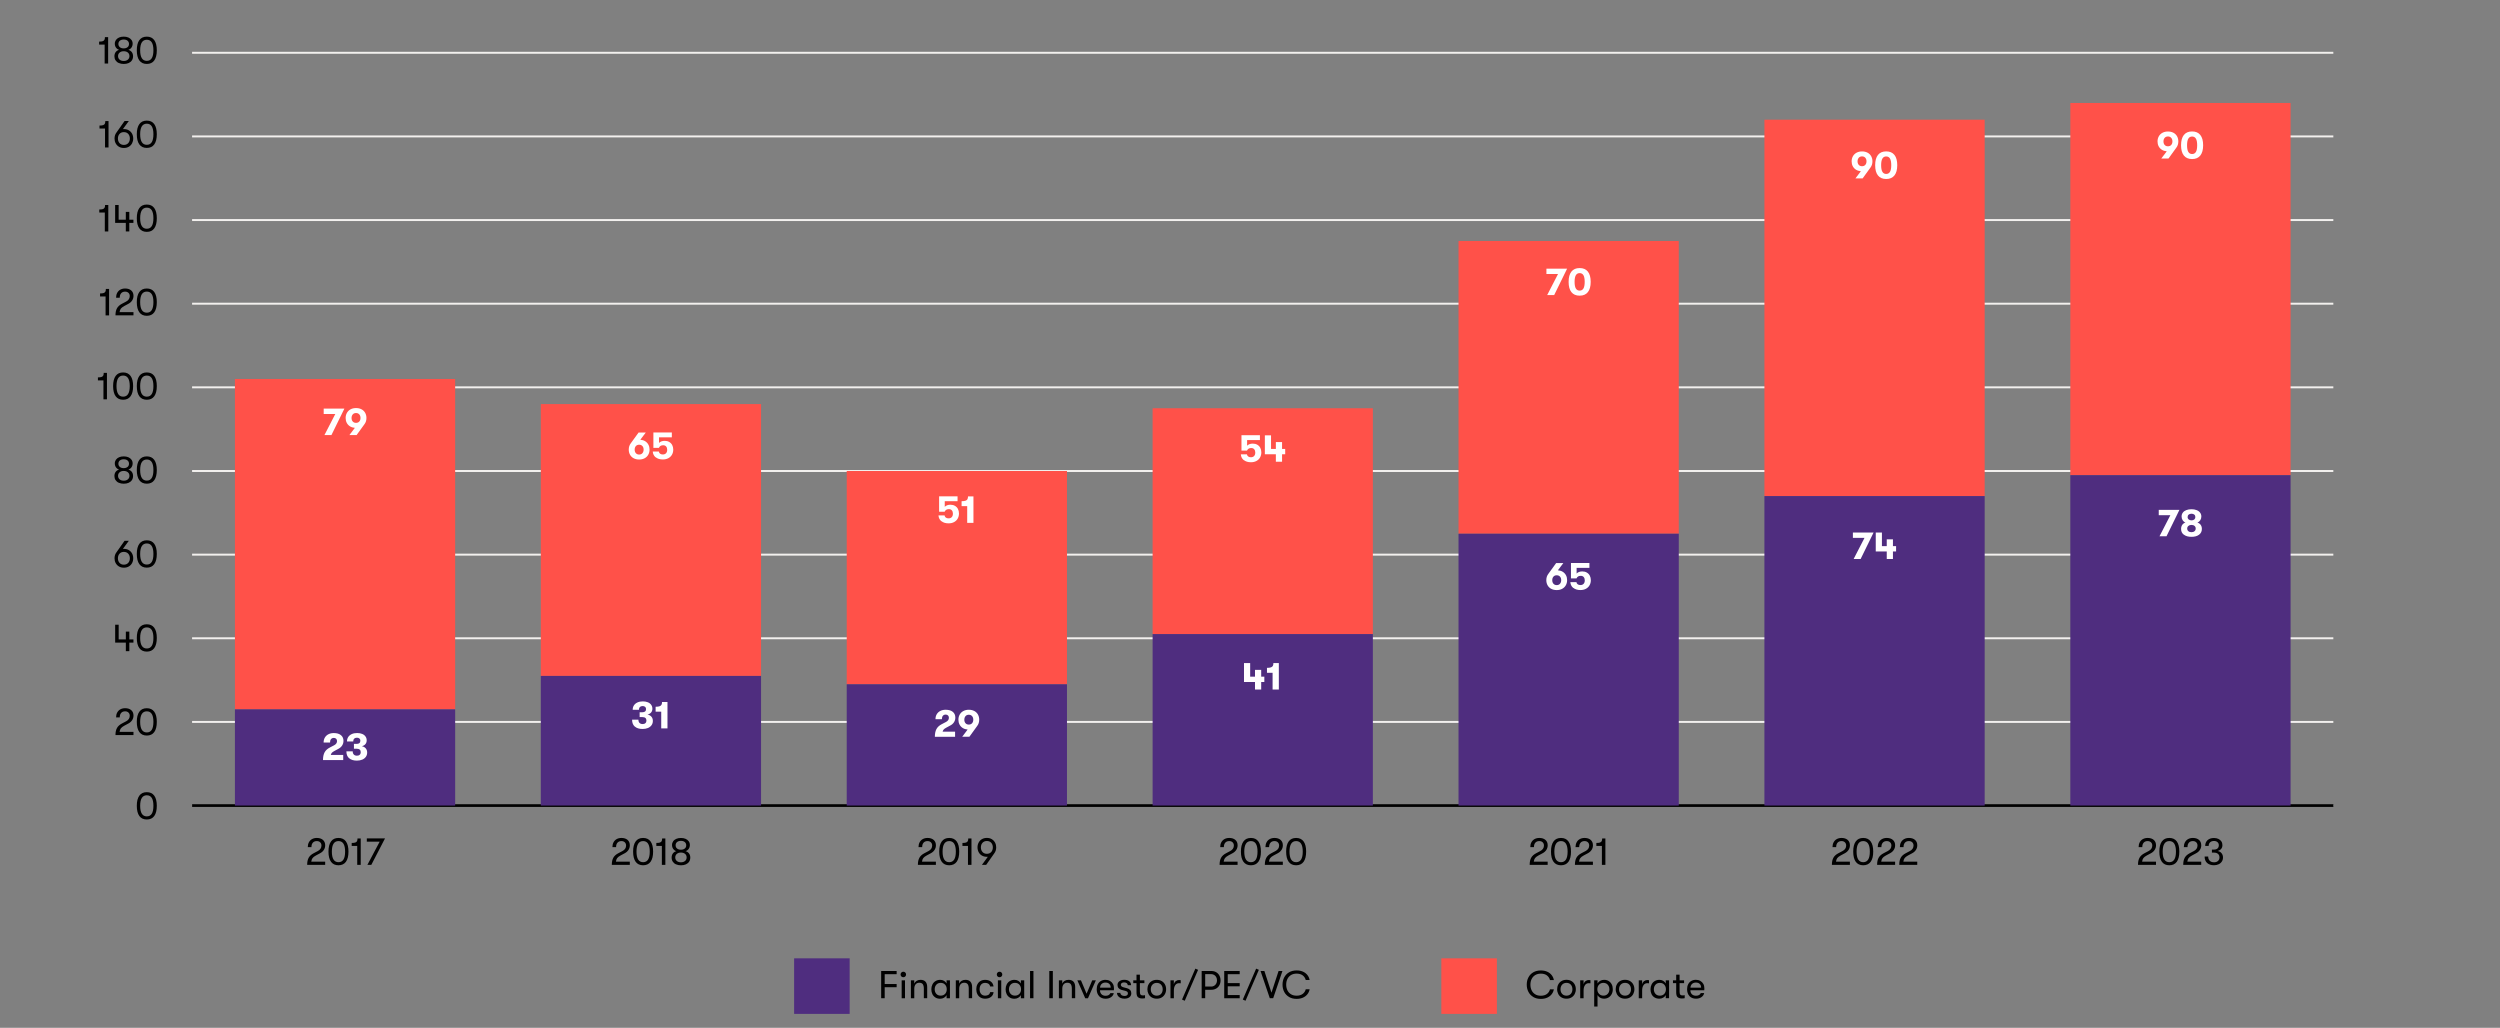 <?xml version="1.0" encoding="UTF-8"?>
<svg id="Layer_1" data-name="Layer 1" xmlns="http://www.w3.org/2000/svg" viewBox="0 0 900 370">
  <rect x="0" y="0" width="900" height="370" fill="#808080" stroke="none"/>
  <defs>
    <style>
      .cls-1 {
        stroke: #000;
      }

      .cls-1, .cls-2 {
        fill: none;
        stroke-miterlimit: 10;
      }

      .cls-3, .cls-4, .cls-5, .cls-6 {
        stroke-width: 0px;
      }

      .cls-2 {
        stroke: #f2f0ee;
        stroke-width: .71px;
      }

      .cls-4 {
        fill: #4f2d7f;
      }

      .cls-5 {
        fill: #fff;
      }

      .cls-6 {
        fill: #ff5149;
      }
    </style>
  </defs>
  <g>
    <line class="cls-2" x1="69.15" y1="290" x2="840" y2="290"/>
    <line class="cls-2" x1="69.15" y1="259.89" x2="840" y2="259.89"/>
    <line class="cls-2" x1="69.15" y1="229.78" x2="840" y2="229.78"/>
    <line class="cls-2" x1="69.15" y1="199.67" x2="840" y2="199.67"/>
    <line class="cls-2" x1="69.15" y1="169.56" x2="840" y2="169.56"/>
    <line class="cls-2" x1="69.15" y1="139.44" x2="840" y2="139.44"/>
    <line class="cls-2" x1="69.15" y1="109.33" x2="840" y2="109.33"/>
    <line class="cls-2" x1="69.15" y1="79.22" x2="840" y2="79.22"/>
    <line class="cls-2" x1="69.15" y1="49.11" x2="840" y2="49.11"/>
    <line class="cls-2" x1="69.15" y1="19" x2="840" y2="19"/>
  </g>
  <line class="cls-1" x1="69.15" y1="290" x2="840.03" y2="290"/>
  <path class="cls-3" d="M50.17,293.77c-.61-.84-.92-2.06-.92-3.68s.31-2.83.92-3.66c.61-.84,1.5-1.25,2.68-1.25s2.07.42,2.68,1.25c.61.83.92,2.06.92,3.66s-.31,2.84-.92,3.68c-.61.83-1.5,1.25-2.68,1.25s-2.07-.42-2.68-1.25ZM55.23,290.09c0-2.53-.79-3.79-2.38-3.79s-2.39,1.27-2.39,3.79.8,3.81,2.39,3.81,2.38-1.27,2.38-3.81Z"/>
  <g>
    <path class="cls-3" d="M42.11,262.08c.36-.65.97-1.2,1.82-1.64l1.46-.77c.88-.46,1.32-1.12,1.32-1.99,0-.48-.15-.86-.46-1.16s-.71-.44-1.2-.44c-.62,0-1.09.19-1.43.57-.34.38-.51.92-.51,1.62h-1.32c0-.66.13-1.25.4-1.75.27-.5.65-.89,1.14-1.16.49-.27,1.07-.41,1.72-.41.92,0,1.66.24,2.2.71.54.48.81,1.12.81,1.95,0,.6-.16,1.14-.48,1.64-.32.5-.78.91-1.39,1.23l-1.44.77c-.59.32-1,.63-1.24.95-.24.31-.39.74-.46,1.28h5v1.15h-6.48c0-1.05.18-1.91.55-2.56Z"/>
    <path class="cls-3" d="M50.17,263.55c-.61-.84-.92-2.06-.92-3.68s.31-2.83.92-3.66c.61-.84,1.5-1.25,2.68-1.25s2.07.42,2.68,1.25c.61.83.92,2.06.92,3.66s-.31,2.84-.92,3.68c-.61.83-1.5,1.25-2.68,1.25s-2.07-.42-2.68-1.25ZM55.23,259.87c0-2.53-.79-3.79-2.38-3.79s-2.39,1.27-2.39,3.79.8,3.81,2.39,3.81,2.38-1.27,2.38-3.81Z"/>
  </g>
  <g>
    <path class="cls-3" d="M41.46,224.9h1.26v5.29h2.58v-2.81h1.26v2.81h1.48v1.15h-1.48v3.08h-1.26v-3.08h-3.84v-6.44Z"/>
    <path class="cls-3" d="M50.17,233.33c-.61-.84-.92-2.06-.92-3.68s.31-2.83.92-3.66c.61-.84,1.5-1.25,2.68-1.25s2.07.42,2.68,1.25c.61.83.92,2.06.92,3.66s-.31,2.84-.92,3.68c-.61.83-1.5,1.25-2.68,1.25s-2.07-.42-2.68-1.25ZM55.23,229.65c0-2.53-.79-3.79-2.38-3.79s-2.39,1.27-2.39,3.79.8,3.81,2.39,3.81,2.38-1.27,2.38-3.81Z"/>
  </g>
  <g>
    <path class="cls-3" d="M42.81,203.92c-.5-.3-.89-.71-1.17-1.22-.28-.52-.41-1.09-.41-1.71,0-.85.24-1.58.71-2.18l2.9-4.12h1.53l-2.13,2.91c.07,0,.19-.01.35-.01.68,0,1.28.15,1.79.45s.9.71,1.17,1.22c.27.52.41,1.09.41,1.73s-.14,1.2-.41,1.71c-.27.52-.66.93-1.17,1.22-.51.3-1.1.45-1.79.45s-1.27-.15-1.78-.45ZM46.17,202.63c.39-.43.58-.98.58-1.64s-.19-1.23-.58-1.66c-.39-.43-.91-.65-1.58-.65s-1.19.22-1.57.65c-.38.43-.57.99-.57,1.66s.19,1.21.57,1.64c.38.43.91.65,1.57.65s1.19-.22,1.58-.65Z"/>
    <path class="cls-3" d="M50.17,203.1c-.61-.84-.92-2.06-.92-3.68s.31-2.83.92-3.66c.61-.83,1.5-1.25,2.68-1.25s2.07.42,2.68,1.25c.61.84.92,2.06.92,3.66s-.31,2.84-.92,3.68c-.61.83-1.5,1.25-2.68,1.25s-2.07-.42-2.68-1.25ZM55.23,199.43c0-2.53-.79-3.79-2.38-3.79s-2.39,1.27-2.39,3.79.8,3.81,2.39,3.81,2.38-1.27,2.38-3.81Z"/>
  </g>
  <g>
    <path class="cls-3" d="M42.77,173.8c-.5-.22-.89-.55-1.17-.97s-.41-.91-.41-1.46c0-.59.15-1.08.44-1.49.29-.41.71-.68,1.24-.83-.48-.15-.85-.42-1.13-.83s-.41-.87-.41-1.4c0-.49.14-.93.41-1.32.27-.38.65-.68,1.13-.89s1.04-.31,1.67-.31,1.18.1,1.67.31.86.51,1.13.89c.27.38.41.82.41,1.32,0,.53-.14,1-.42,1.4s-.66.68-1.13.83c.53.15.95.43,1.25.83.3.41.45.9.45,1.49,0,.55-.14,1.04-.41,1.46s-.66.74-1.17.97c-.5.22-1.09.34-1.76.34s-1.26-.11-1.76-.34ZM46.03,172.57c.38-.32.57-.75.57-1.28s-.19-.96-.56-1.27-.87-.48-1.5-.48-1.09.16-1.47.48c-.38.32-.57.74-.57,1.27s.19.96.56,1.28c.37.32.87.48,1.48.48s1.11-.16,1.49-.48ZM45.93,168.1c.34-.29.51-.67.51-1.15s-.17-.89-.52-1.18c-.34-.29-.81-.43-1.39-.43s-1.04.15-1.39.43c-.35.29-.52.68-.52,1.18s.18.86.53,1.15.81.43,1.37.43c.59,0,1.05-.15,1.39-.43Z"/>
    <path class="cls-3" d="M50.17,172.88c-.61-.83-.92-2.06-.92-3.67s.31-2.83.92-3.66c.61-.83,1.5-1.25,2.68-1.25s2.07.42,2.68,1.25c.61.84.92,2.06.92,3.66s-.31,2.84-.92,3.67c-.61.84-1.5,1.25-2.68,1.25s-2.07-.42-2.68-1.25ZM55.23,169.21c0-2.53-.79-3.79-2.38-3.79s-2.39,1.26-2.39,3.79.8,3.81,2.39,3.81,2.38-1.27,2.38-3.81Z"/>
  </g>
  <g>
    <path class="cls-3" d="M37.24,136.94h-1.99v-1.08c.57,0,1-.05,1.3-.15.3-.1.5-.27.62-.5s.17-.55.17-.97h1.16v9.52h-1.26v-6.82Z"/>
    <path class="cls-3" d="M41.64,142.66c-.61-.83-.92-2.06-.92-3.67s.31-2.83.92-3.66c.61-.83,1.5-1.25,2.68-1.25s2.07.42,2.68,1.25c.61.84.92,2.06.92,3.66s-.31,2.84-.92,3.67c-.61.84-1.5,1.25-2.68,1.25s-2.07-.42-2.68-1.25ZM46.71,138.99c0-2.53-.79-3.79-2.38-3.79s-2.39,1.26-2.39,3.79.8,3.81,2.39,3.81,2.38-1.27,2.38-3.81Z"/>
    <path class="cls-3" d="M50.17,142.66c-.61-.83-.92-2.06-.92-3.67s.31-2.83.92-3.66c.61-.83,1.5-1.25,2.68-1.25s2.07.42,2.68,1.25c.61.84.92,2.06.92,3.66s-.31,2.84-.92,3.67c-.61.84-1.5,1.25-2.68,1.25s-2.07-.42-2.68-1.25ZM55.23,138.99c0-2.53-.79-3.79-2.38-3.79s-2.39,1.26-2.39,3.79.8,3.81,2.39,3.81,2.38-1.27,2.38-3.81Z"/>
  </g>
  <g>
    <path class="cls-3" d="M38.01,106.72h-1.99v-1.08c.57,0,1-.05,1.3-.15.3-.1.5-.27.62-.5s.17-.55.17-.97h1.16v9.52h-1.26v-6.82Z"/>
    <path class="cls-3" d="M42.11,110.98c.36-.65.97-1.2,1.82-1.64l1.46-.77c.88-.46,1.32-1.12,1.32-1.99,0-.48-.15-.86-.46-1.15-.31-.29-.71-.44-1.2-.44-.62,0-1.09.19-1.43.57-.34.38-.51.92-.51,1.62h-1.32c0-.66.13-1.25.4-1.75.27-.5.65-.89,1.14-1.16.49-.27,1.07-.41,1.72-.41.92,0,1.66.24,2.2.71.54.48.81,1.12.81,1.95,0,.6-.16,1.14-.48,1.64s-.78.91-1.39,1.23l-1.44.77c-.59.32-1,.63-1.24.94-.24.31-.39.74-.46,1.28h5v1.15h-6.48c0-1.05.18-1.91.55-2.56Z"/>
    <path class="cls-3" d="M50.17,112.44c-.61-.83-.92-2.06-.92-3.67s.31-2.83.92-3.66c.61-.83,1.5-1.25,2.68-1.25s2.07.42,2.68,1.25c.61.84.92,2.06.92,3.66s-.31,2.84-.92,3.67c-.61.84-1.5,1.25-2.68,1.25s-2.07-.42-2.68-1.25ZM55.23,108.76c0-2.53-.79-3.79-2.38-3.79s-2.39,1.26-2.39,3.79.8,3.81,2.39,3.81,2.38-1.27,2.38-3.81Z"/>
  </g>
  <g>
    <path class="cls-3" d="M37.73,76.5h-1.99v-1.08c.57,0,1-.05,1.3-.15.3-.1.5-.27.62-.5s.17-.55.17-.97h1.16v9.52h-1.26v-6.82Z"/>
    <path class="cls-3" d="M41.45,73.8h1.26v5.29h2.58v-2.81h1.26v2.81h1.48v1.15h-1.48v3.08h-1.26v-3.08h-3.84v-6.44Z"/>
    <path class="cls-3" d="M50.17,82.22c-.61-.83-.92-2.06-.92-3.67s.31-2.83.92-3.66c.61-.83,1.5-1.25,2.68-1.25s2.07.42,2.68,1.25c.61.84.92,2.06.92,3.66s-.31,2.84-.92,3.67c-.61.84-1.5,1.25-2.68,1.25s-2.07-.42-2.68-1.25ZM55.23,78.54c0-2.53-.79-3.79-2.38-3.79s-2.39,1.26-2.39,3.79.8,3.81,2.39,3.81,2.38-1.27,2.38-3.81Z"/>
  </g>
  <g>
    <path class="cls-3" d="M37.81,46.28h-1.99v-1.08c.57,0,1-.05,1.3-.15.3-.1.5-.27.62-.5s.17-.55.17-.97h1.16v9.52h-1.26v-6.82Z"/>
    <path class="cls-3" d="M42.81,52.82c-.5-.3-.89-.71-1.17-1.23s-.41-1.09-.41-1.72c0-.85.24-1.58.71-2.18l2.9-4.12h1.53l-2.13,2.91c.07,0,.19-.01.35-.01.68,0,1.28.15,1.79.45s.9.71,1.17,1.22c.27.52.41,1.09.41,1.73s-.14,1.2-.41,1.72-.66.93-1.17,1.23c-.51.3-1.1.45-1.79.45s-1.27-.15-1.78-.45ZM46.17,51.52c.39-.43.58-.98.58-1.65s-.19-1.22-.58-1.66c-.39-.43-.91-.65-1.58-.65s-1.19.22-1.57.65-.57.99-.57,1.66.19,1.21.57,1.65c.38.43.91.65,1.57.65s1.19-.22,1.58-.65Z"/>
    <path class="cls-3" d="M50.17,52c-.61-.83-.92-2.06-.92-3.67s.31-2.83.92-3.66c.61-.83,1.5-1.25,2.68-1.25s2.07.42,2.68,1.25c.61.84.92,2.06.92,3.66s-.31,2.84-.92,3.67c-.61.84-1.5,1.25-2.68,1.25s-2.07-.42-2.68-1.25ZM55.23,48.32c0-2.53-.79-3.79-2.38-3.79s-2.39,1.26-2.39,3.79.8,3.81,2.39,3.81,2.38-1.27,2.38-3.81Z"/>
  </g>
  <g>
    <path class="cls-3" d="M37.67,16.06h-1.99v-1.08c.57,0,1-.05,1.3-.15.3-.1.5-.27.62-.5s.17-.55.17-.97h1.16v9.52h-1.26v-6.82Z"/>
    <path class="cls-3" d="M42.77,22.69c-.5-.22-.89-.55-1.17-.97s-.41-.91-.41-1.46c0-.59.15-1.08.44-1.49.29-.41.71-.68,1.24-.83-.48-.15-.85-.42-1.13-.83s-.41-.87-.41-1.4c0-.49.14-.93.41-1.32.27-.38.65-.68,1.13-.89s1.04-.31,1.67-.31,1.18.1,1.67.31.86.51,1.13.89c.27.38.41.82.41,1.32,0,.53-.14,1-.42,1.4s-.66.68-1.13.83c.53.15.95.43,1.25.83.3.41.45.9.45,1.49,0,.55-.14,1.04-.41,1.46s-.66.74-1.17.97c-.5.22-1.09.34-1.76.34s-1.26-.11-1.76-.34ZM46.03,21.47c.38-.32.57-.75.57-1.28s-.19-.96-.56-1.27-.87-.48-1.5-.48-1.09.16-1.47.48c-.38.32-.57.74-.57,1.27s.19.96.56,1.28c.37.32.87.48,1.48.48s1.11-.16,1.49-.48ZM45.93,16.99c.34-.29.51-.67.51-1.15s-.17-.89-.52-1.18c-.34-.29-.81-.43-1.39-.43s-1.04.15-1.39.43c-.35.29-.52.68-.52,1.18s.18.86.53,1.15.81.43,1.37.43c.59,0,1.05-.15,1.39-.43Z"/>
    <path class="cls-3" d="M50.17,21.77c-.61-.83-.92-2.06-.92-3.67s.31-2.83.92-3.66c.61-.83,1.5-1.25,2.68-1.25s2.07.42,2.68,1.25c.61.84.92,2.06.92,3.66s-.31,2.84-.92,3.67c-.61.84-1.5,1.25-2.68,1.25s-2.07-.42-2.68-1.25ZM55.23,18.1c0-2.53-.79-3.79-2.38-3.79s-2.39,1.26-2.39,3.79.8,3.81,2.39,3.81,2.38-1.27,2.38-3.81Z"/>
  </g>
  <rect class="cls-6" x="84.57" y="136.43" width="79.29" height="118.94"/>
  <rect class="cls-6" x="194.69" y="145.47" width="79.29" height="97.86"/>
  <rect class="cls-6" x="304.82" y="169.56" width="79.29" height="76.78"/>
  <rect class="cls-6" x="414.94" y="146.97" width="79.29" height="81.3"/>
  <rect class="cls-6" x="525.07" y="86.75" width="79.29" height="105.39"/>
  <rect class="cls-6" x="635.19" y="43.09" width="79.29" height="135.5"/>
  <rect class="cls-6" x="745.32" y="37.07" width="79.29" height="133.99"/>
  <rect class="cls-4" x="84.57" y="255.37" width="79.29" height="34.63"/>
  <rect class="cls-4" x="194.69" y="243.33" width="79.29" height="46.67"/>
  <rect class="cls-4" x="304.82" y="246.34" width="79.29" height="43.66"/>
  <rect class="cls-4" x="414.94" y="228.27" width="79.29" height="61.73"/>
  <rect class="cls-4" x="525.07" y="192.14" width="79.29" height="97.86"/>
  <rect class="cls-4" x="635.19" y="178.59" width="79.29" height="111.41"/>
  <rect class="cls-4" x="745.32" y="171.06" width="79.29" height="118.94"/>
  <g>
    <rect class="cls-6" x="518.88" y="345" width="20" height="20"/>
    <g>
      <path class="cls-3" d="M552,358.92c-.77-.44-1.35-1.05-1.76-1.83-.41-.78-.61-1.65-.61-2.62s.2-1.85.61-2.62c.41-.78.99-1.39,1.76-1.83.76-.44,1.67-.66,2.7-.66.86,0,1.62.15,2.28.44s1.2.7,1.61,1.23c.41.52.68,1.12.8,1.78h-1.4c-.19-.71-.56-1.27-1.12-1.68-.56-.41-1.28-.62-2.16-.62-.78,0-1.44.17-2.01.5-.57.34-1,.81-1.3,1.41s-.45,1.29-.45,2.06.15,1.46.45,2.07.73,1.07,1.3,1.41c.56.34,1.23.5,2.01.5.88,0,1.6-.21,2.16-.62.56-.41.93-.97,1.12-1.68h1.4c-.12.66-.39,1.26-.8,1.78-.41.52-.95.93-1.61,1.22-.66.29-1.42.44-2.28.44-1.04,0-1.94-.22-2.7-.67Z"/>
      <path class="cls-3" d="M562.15,359.08c-.51-.3-.9-.71-1.17-1.23-.27-.52-.41-1.09-.41-1.72s.13-1.21.41-1.73c.27-.52.66-.93,1.17-1.22.51-.3,1.1-.45,1.78-.45s1.28.15,1.79.45.9.71,1.17,1.22.41,1.09.41,1.73-.14,1.2-.41,1.72-.67.93-1.17,1.23c-.5.3-1.1.45-1.78.45s-1.28-.15-1.78-.45ZM565.5,357.79c.38-.43.57-.98.57-1.65s-.19-1.22-.57-1.66-.91-.65-1.57-.65-1.19.22-1.57.65c-.39.43-.58.99-.58,1.66s.19,1.21.58,1.65c.39.43.91.65,1.57.65s1.19-.22,1.57-.65Z"/>
      <path class="cls-3" d="M568.86,352.91h1.22v1.47c.12-.51.36-.9.71-1.17.35-.27.74-.4,1.18-.4.25,0,.45.02.59.06v1.12c-.14-.03-.34-.04-.6-.04-.61,0-1.07.24-1.39.73-.32.48-.48,1.11-.48,1.88v2.81h-1.22v-6.45Z"/>
      <path class="cls-3" d="M579.11,353.17c.48.29.84.69,1.11,1.2.26.52.39,1.11.39,1.77s-.14,1.24-.41,1.75c-.27.51-.65.92-1.13,1.21s-1.04.43-1.65.43c-.5,0-.95-.12-1.37-.35-.42-.23-.73-.55-.94-.95v4.12h-1.2v-9.44h1.2v1.15c.21-.4.52-.72.95-.96.43-.24.91-.36,1.43-.36.61,0,1.15.14,1.62.43ZM578.78,357.79c.4-.43.6-.98.6-1.65,0-.44-.09-.83-.27-1.19-.18-.35-.44-.63-.76-.83-.33-.2-.7-.29-1.11-.29-.64,0-1.17.21-1.58.64-.41.43-.62.99-.62,1.67s.21,1.22.62,1.65c.41.43.94.64,1.58.64s1.14-.21,1.54-.64Z"/>
      <path class="cls-3" d="M583.23,359.08c-.51-.3-.9-.71-1.17-1.23-.27-.52-.41-1.09-.41-1.72s.13-1.21.41-1.73c.27-.52.66-.93,1.17-1.22.51-.3,1.1-.45,1.78-.45s1.28.15,1.79.45.9.71,1.17,1.22.41,1.09.41,1.73-.14,1.2-.41,1.72-.67.93-1.17,1.23c-.5.3-1.1.45-1.78.45s-1.28-.15-1.78-.45ZM586.58,357.79c.38-.43.57-.98.57-1.65s-.19-1.22-.57-1.66-.91-.65-1.57-.65-1.19.22-1.57.65c-.39.43-.58.99-.58,1.66s.19,1.21.58,1.65c.39.43.91.65,1.57.65s1.19-.22,1.57-.65Z"/>
      <path class="cls-3" d="M589.94,352.91h1.22v1.47c.12-.51.36-.9.71-1.17.35-.27.74-.4,1.18-.4.25,0,.45.02.59.06v1.12c-.14-.03-.34-.04-.6-.04-.61,0-1.07.24-1.39.73-.32.48-.48,1.11-.48,1.88v2.81h-1.22v-6.45Z"/>
      <path class="cls-3" d="M595.65,359.09c-.49-.29-.85-.7-1.1-1.21-.25-.51-.37-1.09-.37-1.74s.13-1.21.39-1.73.63-.93,1.12-1.22,1.05-.45,1.71-.45c.5,0,.96.12,1.36.36.4.24.7.56.91.96v-1.15h1.2v6.45h-1.2v-1.13c-.21.39-.52.71-.94.94-.42.24-.87.36-1.36.36-.66,0-1.24-.15-1.72-.44ZM599.15,357.78c.39-.44.58-.98.58-1.64s-.19-1.2-.58-1.64c-.39-.44-.92-.66-1.6-.66s-1.18.22-1.57.65c-.39.43-.59.99-.59,1.66s.2,1.22.59,1.65c.39.43.91.64,1.57.64s1.22-.22,1.6-.66Z"/>
      <path class="cls-3" d="M604,359.02c-.38-.28-.57-.88-.57-1.8v-3.29h-1.16v-1.02h1.16v-2.04h1.22v2.04h1.62v1.02h-1.62v3.02c0,.57.08.95.25,1.13s.43.27.78.27c.13,0,.27,0,.42-.02s.28-.04.39-.06v1.08c-.28.06-.64.1-1.09.1-.55,0-1.02-.14-1.4-.43Z"/>
      <path class="cls-3" d="M608.23,358.61c-.58-.61-.88-1.44-.88-2.49,0-.67.13-1.26.39-1.78s.63-.91,1.11-1.19,1.04-.42,1.67-.42c.6,0,1.13.13,1.59.39.46.26.82.62,1.08,1.08s.38.99.38,1.58c0,.28,0,.52-.03.71h-5c0,.62.2,1.1.56,1.45s.85.52,1.47.52c.43,0,.79-.08,1.08-.24.29-.16.5-.4.63-.71h1.22c-.11.6-.44,1.08-.98,1.46-.54.37-1.19.56-1.95.56-.99,0-1.78-.31-2.36-.92ZM612.4,355.55c0-.57-.17-1.02-.5-1.34-.33-.33-.79-.49-1.38-.49s-1.04.17-1.39.5c-.35.34-.54.78-.57,1.33h3.84Z"/>
    </g>
  </g>
  <g>
    <rect class="cls-4" x="285.88" y="345" width="20" height="20"/>
    <g>
      <path class="cls-3" d="M317.22,349.56h5.57v1.15h-4.3v3.54h4.3v1.15h-4.3v3.96h-1.27v-9.8Z"/>
      <path class="cls-3" d="M324.49,351.52c-.19-.19-.28-.42-.28-.7s.09-.52.28-.71c.19-.19.42-.29.71-.29s.51.1.7.29c.19.19.28.43.28.71s-.09.51-.28.7-.42.28-.7.28-.53-.09-.71-.28ZM324.6,352.91h1.2v6.46h-1.2v-6.46Z"/>
      <path class="cls-3" d="M327.91,352.91h1.22v1.19c.18-.42.46-.75.85-.99.39-.24.86-.37,1.41-.37.78,0,1.38.22,1.79.67.41.45.61,1.11.61,1.97v3.98h-1.21v-3.44c0-.73-.13-1.26-.38-1.61-.26-.35-.67-.52-1.24-.52s-1.04.19-1.35.58c-.31.39-.47.91-.47,1.58v3.42h-1.22v-6.46Z"/>
      <path class="cls-3" d="M336.75,359.09c-.48-.29-.85-.7-1.1-1.21-.25-.51-.37-1.09-.37-1.74s.13-1.21.39-1.73.63-.93,1.12-1.22c.48-.3,1.05-.45,1.71-.45.5,0,.96.12,1.36.36.4.24.7.56.91.96v-1.15h1.21v6.46h-1.21v-1.13c-.21.39-.52.71-.94.95s-.87.36-1.36.36c-.66,0-1.24-.15-1.72-.44ZM340.25,357.78c.39-.44.58-.98.58-1.64s-.19-1.2-.58-1.64c-.39-.44-.92-.67-1.6-.67s-1.18.22-1.57.65c-.39.43-.59.99-.59,1.66s.2,1.22.59,1.65.91.64,1.57.64,1.21-.22,1.6-.66Z"/>
      <path class="cls-3" d="M344.08,352.91h1.22v1.19c.18-.42.46-.75.85-.99.39-.24.86-.37,1.41-.37.78,0,1.38.22,1.79.67.41.45.61,1.11.61,1.97v3.98h-1.21v-3.44c0-.73-.13-1.26-.38-1.61-.26-.35-.67-.52-1.24-.52s-1.04.19-1.35.58c-.31.39-.47.91-.47,1.58v3.42h-1.22v-6.46Z"/>
      <path class="cls-3" d="M352.96,359.1c-.48-.28-.85-.68-1.11-1.2-.26-.51-.39-1.1-.39-1.76s.13-1.25.39-1.76.63-.91,1.11-1.2,1.05-.43,1.7-.43c.86,0,1.56.22,2.09.65.54.43.84,1.01.92,1.74h-1.22c-.08-.43-.28-.75-.58-.97s-.71-.33-1.22-.33c-.62,0-1.1.2-1.46.61-.35.41-.53.97-.53,1.69s.18,1.27.53,1.68c.36.41.84.62,1.46.62.5,0,.91-.11,1.22-.32.31-.21.5-.53.59-.94h1.22c-.07.72-.38,1.29-.92,1.71-.54.42-1.23.64-2.09.64-.65,0-1.22-.14-1.7-.43Z"/>
      <path class="cls-3" d="M359.13,351.52c-.19-.19-.28-.42-.28-.7s.09-.52.28-.71c.19-.19.42-.29.71-.29s.51.1.7.29c.19.19.28.43.28.71s-.09.51-.28.7c-.19.19-.42.28-.7.28s-.53-.09-.71-.28ZM359.24,352.91h1.21v6.46h-1.21v-6.46Z"/>
      <path class="cls-3" d="M363.49,359.09c-.48-.29-.85-.7-1.1-1.21-.25-.51-.37-1.09-.37-1.74s.13-1.21.39-1.73.63-.93,1.12-1.22c.48-.3,1.05-.45,1.71-.45.5,0,.96.12,1.36.36.4.24.7.56.91.96v-1.15h1.21v6.46h-1.21v-1.13c-.21.39-.52.71-.94.95s-.87.36-1.36.36c-.66,0-1.24-.15-1.72-.44ZM366.99,357.78c.39-.44.58-.98.58-1.64s-.19-1.2-.58-1.64c-.39-.44-.92-.67-1.6-.67s-1.18.22-1.57.65c-.39.43-.59.99-.59,1.66s.2,1.22.59,1.65.91.64,1.57.64,1.21-.22,1.6-.66Z"/>
      <path class="cls-3" d="M370.82,349.56h1.22v9.8h-1.22v-9.8Z"/>
      <path class="cls-3" d="M377.75,349.56h1.27v9.8h-1.27v-9.8Z"/>
      <path class="cls-3" d="M381.19,352.91h1.22v1.19c.18-.42.46-.75.85-.99.39-.24.86-.37,1.41-.37.78,0,1.38.22,1.79.67.41.45.61,1.11.61,1.97v3.98h-1.21v-3.44c0-.73-.13-1.26-.38-1.61-.26-.35-.67-.52-1.24-.52s-1.04.19-1.35.58c-.31.39-.47.91-.47,1.58v3.42h-1.22v-6.46Z"/>
      <path class="cls-3" d="M387.84,352.91h1.3l2.03,4.83,2.04-4.83h1.3l-2.84,6.46h-.99l-2.84-6.46Z"/>
      <path class="cls-3" d="M395.69,358.61c-.58-.61-.88-1.44-.88-2.48,0-.67.13-1.26.39-1.78.26-.51.63-.91,1.11-1.19.48-.28,1.04-.42,1.67-.42.6,0,1.13.13,1.59.39.46.26.82.62,1.08,1.08.26.46.38.99.38,1.58,0,.28,0,.52-.03.71h-5c0,.62.2,1.1.56,1.45.36.35.85.53,1.47.53.43,0,.79-.08,1.08-.25s.5-.4.63-.71h1.22c-.11.6-.44,1.08-.98,1.46s-1.19.56-1.95.56c-.99,0-1.78-.31-2.36-.92ZM399.85,355.55c0-.57-.17-1.02-.5-1.34-.33-.33-.79-.49-1.38-.49s-1.04.17-1.39.5c-.35.34-.54.78-.57,1.33h3.84Z"/>
      <path class="cls-3" d="M403.4,359.26c-.41-.18-.72-.43-.95-.76s-.34-.68-.34-1.07h1.21c0,.33.14.59.42.81.28.21.65.31,1.12.31.36,0,.65-.08.87-.25s.32-.39.32-.67c0-.23-.07-.42-.21-.57-.14-.14-.39-.26-.76-.36l-1.32-.34c-.48-.13-.84-.35-1.09-.65-.25-.3-.37-.68-.37-1.13,0-.54.23-.99.68-1.33s1.03-.52,1.73-.52c.77,0,1.37.17,1.81.52s.66.82.66,1.43h-1.19c0-.31-.12-.55-.35-.74-.23-.18-.56-.27-.98-.27-.35,0-.62.08-.84.23s-.32.36-.32.62c0,.21.07.39.22.54s.38.26.72.36l1.33.36c.48.13.85.35,1.11.66.26.31.39.69.39,1.13,0,.61-.22,1.08-.67,1.43-.45.35-1.05.52-1.82.52-.51,0-.97-.09-1.38-.27Z"/>
      <path class="cls-3" d="M409.71,359.02c-.38-.28-.57-.88-.57-1.8v-3.29h-1.16v-1.02h1.16v-2.04h1.22v2.04h1.62v1.02h-1.62v3.02c0,.57.08.95.25,1.13s.43.27.79.27c.13,0,.27,0,.42-.02.15-.01.28-.04.39-.06v1.08c-.28.07-.64.1-1.09.1-.55,0-1.02-.14-1.4-.43Z"/>
      <path class="cls-3" d="M414.64,359.08c-.51-.3-.9-.71-1.17-1.23-.27-.52-.41-1.09-.41-1.71s.13-1.21.41-1.73c.27-.52.66-.93,1.17-1.22s1.1-.45,1.79-.45,1.28.15,1.79.45c.51.3.9.71,1.17,1.22.27.52.41,1.09.41,1.73s-.14,1.2-.41,1.71c-.28.52-.67.93-1.17,1.23-.5.3-1.1.45-1.78.45s-1.28-.15-1.79-.45ZM418,357.79c.38-.43.57-.98.57-1.64s-.19-1.22-.57-1.66c-.38-.43-.91-.65-1.57-.65s-1.19.22-1.57.65c-.39.43-.58.99-.58,1.66s.19,1.21.58,1.64c.39.43.91.65,1.57.65s1.19-.22,1.57-.65Z"/>
      <path class="cls-3" d="M421.36,352.91h1.22v1.47c.12-.51.36-.9.71-1.17.35-.27.74-.4,1.18-.4.25,0,.45.02.59.06v1.12c-.14-.03-.34-.04-.6-.04-.61,0-1.07.24-1.39.73s-.48,1.11-.48,1.88v2.81h-1.22v-6.46Z"/>
      <path class="cls-3" d="M425.53,359.84l4.8-11.13.98.43-4.8,11.13-.98-.43Z"/>
      <path class="cls-3" d="M432.6,349.56h3.51c.63,0,1.2.14,1.7.43.5.29.89.69,1.17,1.21.28.51.42,1.1.42,1.75s-.14,1.22-.42,1.74c-.28.51-.67.91-1.17,1.2-.5.29-1.07.43-1.7.43h-2.24v3.04h-1.27v-9.8ZM436.04,355.17c.39,0,.75-.1,1.06-.29.32-.19.57-.46.75-.8s.27-.72.27-1.14-.09-.81-.27-1.16-.43-.61-.75-.8c-.32-.19-.67-.29-1.06-.29h-2.17v4.47h2.17Z"/>
      <path class="cls-3" d="M440.72,349.56h5.57v1.15h-4.3v3.21h4.3v1.15h-4.3v3.15h4.3v1.15h-5.57v-9.8Z"/>
      <path class="cls-3" d="M447.41,359.84l4.8-11.13.98.43-4.8,11.13-.98-.43Z"/>
      <path class="cls-3" d="M453.79,349.56h1.39l2.55,7.81,2.56-7.81h1.39l-3.33,9.8h-1.22l-3.33-9.8Z"/>
      <path class="cls-3" d="M464.08,358.92c-.77-.44-1.35-1.05-1.76-1.83s-.61-1.65-.61-2.62.2-1.85.61-2.62.99-1.39,1.76-1.83c.76-.44,1.67-.67,2.7-.67.86,0,1.62.15,2.28.44.66.29,1.2.7,1.61,1.23.41.52.68,1.12.8,1.78h-1.4c-.19-.71-.56-1.27-1.12-1.68-.56-.41-1.28-.62-2.16-.62-.78,0-1.44.17-2.01.5-.57.34-1,.81-1.3,1.41-.3.6-.45,1.29-.45,2.06s.15,1.46.45,2.06c.3.6.73,1.07,1.3,1.41.56.34,1.23.5,2.01.5.88,0,1.6-.21,2.16-.62.56-.41.93-.97,1.12-1.68h1.4c-.12.66-.39,1.26-.8,1.78-.41.52-.95.93-1.61,1.23-.66.29-1.42.44-2.28.44-1.04,0-1.94-.22-2.7-.67Z"/>
    </g>
  </g>
  <g>
    <path class="cls-3" d="M770.22,308.79c.36-.65.97-1.2,1.82-1.64l1.46-.77c.88-.46,1.32-1.12,1.32-1.99,0-.48-.15-.86-.46-1.16s-.71-.44-1.2-.44c-.62,0-1.09.19-1.43.57-.34.38-.51.92-.51,1.62h-1.32c0-.66.13-1.25.4-1.75.27-.5.65-.89,1.14-1.16.49-.27,1.07-.41,1.72-.41.92,0,1.66.24,2.2.71.54.48.81,1.12.81,1.95,0,.6-.16,1.14-.48,1.64-.32.5-.78.91-1.39,1.23l-1.44.77c-.59.32-1,.63-1.24.95-.24.31-.39.74-.46,1.28h5v1.15h-6.48c0-1.05.18-1.91.55-2.56Z"/>
    <path class="cls-3" d="M778.28,310.25c-.61-.84-.92-2.06-.92-3.68s.31-2.83.92-3.66c.61-.84,1.5-1.25,2.68-1.25s2.07.42,2.68,1.25c.61.83.92,2.06.92,3.66s-.31,2.84-.92,3.68c-.61.83-1.5,1.25-2.68,1.25s-2.07-.42-2.68-1.25ZM783.34,306.58c0-2.53-.79-3.79-2.38-3.79s-2.39,1.27-2.39,3.79.8,3.81,2.39,3.81,2.38-1.27,2.38-3.81Z"/>
    <path class="cls-3" d="M786.5,308.79c.36-.65.97-1.2,1.82-1.64l1.46-.77c.88-.46,1.32-1.12,1.32-1.99,0-.48-.15-.86-.46-1.16s-.71-.44-1.2-.44c-.62,0-1.09.19-1.43.57-.34.38-.51.92-.51,1.62h-1.32c0-.66.13-1.25.4-1.75.27-.5.65-.89,1.14-1.16.49-.27,1.07-.41,1.72-.41.92,0,1.66.24,2.2.71.54.48.81,1.12.81,1.95,0,.6-.16,1.14-.48,1.64-.32.5-.78.91-1.39,1.23l-1.44.77c-.59.32-1,.63-1.24.95-.24.31-.39.74-.46,1.28h5v1.15h-6.48c0-1.05.18-1.91.55-2.56Z"/>
    <path class="cls-3" d="M794.56,310.67c-.6-.56-.9-1.33-.9-2.32h1.29c0,.65.19,1.16.56,1.53.37.36.89.55,1.55.55.58,0,1.05-.16,1.41-.48.36-.32.54-.74.54-1.26,0-.56-.17-.99-.52-1.29-.35-.3-.84-.46-1.5-.46h-.7v-1.09h.71c.58,0,1.02-.14,1.32-.41s.46-.67.46-1.18c0-.45-.16-.81-.48-1.09-.32-.28-.74-.42-1.27-.42-.58,0-1.04.16-1.39.48-.35.32-.52.76-.52,1.31h-1.25c0-.87.29-1.56.85-2.08.57-.52,1.33-.78,2.3-.78.6,0,1.13.11,1.59.32s.82.52,1.08.9c.26.39.38.84.38,1.35,0,.54-.15.99-.45,1.35-.3.36-.73.61-1.3.76.58.08,1.05.33,1.41.76.36.43.55.95.55,1.56,0,.55-.14,1.04-.41,1.46s-.66.76-1.15.99-1.05.36-1.67.36c-1.06,0-1.9-.28-2.5-.83Z"/>
  </g>
  <g>
    <path class="cls-3" d="M660.02,308.79c.36-.65.97-1.2,1.82-1.64l1.46-.77c.88-.46,1.32-1.12,1.32-1.99,0-.48-.15-.86-.46-1.16s-.71-.44-1.2-.44c-.62,0-1.09.19-1.43.57-.34.38-.51.92-.51,1.62h-1.32c0-.66.13-1.25.4-1.75.27-.5.65-.89,1.14-1.16.49-.27,1.07-.41,1.72-.41.92,0,1.66.24,2.2.71.54.48.81,1.12.81,1.95,0,.6-.16,1.14-.48,1.64-.32.5-.78.91-1.39,1.23l-1.44.77c-.59.32-1,.63-1.24.95-.24.31-.39.74-.46,1.28h5v1.15h-6.48c0-1.05.18-1.91.55-2.56Z"/>
    <path class="cls-3" d="M668.08,310.25c-.61-.84-.92-2.06-.92-3.68s.31-2.83.92-3.66c.61-.84,1.5-1.25,2.68-1.25s2.07.42,2.68,1.25c.61.83.92,2.06.92,3.66s-.31,2.84-.92,3.68c-.61.83-1.5,1.25-2.68,1.25s-2.07-.42-2.68-1.25ZM673.14,306.58c0-2.53-.79-3.79-2.38-3.79s-2.39,1.27-2.39,3.79.8,3.81,2.39,3.81,2.38-1.27,2.38-3.81Z"/>
    <path class="cls-3" d="M676.3,308.79c.36-.65.97-1.2,1.82-1.64l1.46-.77c.88-.46,1.32-1.12,1.32-1.99,0-.48-.15-.86-.46-1.16s-.71-.44-1.2-.44c-.62,0-1.09.19-1.43.57-.34.38-.51.92-.51,1.62h-1.32c0-.66.13-1.25.4-1.75.27-.5.65-.89,1.14-1.16.49-.27,1.07-.41,1.72-.41.92,0,1.66.24,2.2.71.54.48.81,1.12.81,1.95,0,.6-.16,1.14-.48,1.64-.32.5-.78.91-1.39,1.23l-1.44.77c-.59.32-1,.63-1.24.95-.24.31-.39.74-.46,1.28h5v1.15h-6.48c0-1.05.18-1.91.55-2.56Z"/>
    <path class="cls-3" d="M684.27,308.79c.36-.65.97-1.2,1.82-1.64l1.46-.77c.88-.46,1.32-1.12,1.32-1.99,0-.48-.15-.86-.46-1.16s-.71-.44-1.2-.44c-.62,0-1.09.19-1.43.57-.34.38-.51.92-.51,1.62h-1.32c0-.66.13-1.25.4-1.75.27-.5.65-.89,1.14-1.16.49-.27,1.07-.41,1.72-.41.92,0,1.66.24,2.2.71.54.48.81,1.12.81,1.95,0,.6-.16,1.14-.48,1.64-.32.5-.78.91-1.39,1.23l-1.44.77c-.59.32-1,.63-1.24.95-.24.31-.39.74-.46,1.28h5v1.15h-6.48c0-1.05.18-1.91.55-2.56Z"/>
  </g>
  <g>
    <path class="cls-3" d="M551.22,308.79c.36-.65.97-1.2,1.82-1.64l1.46-.77c.88-.46,1.32-1.12,1.32-1.99,0-.48-.15-.86-.46-1.16s-.71-.44-1.2-.44c-.62,0-1.09.19-1.43.57-.34.38-.51.92-.51,1.62h-1.32c0-.66.13-1.25.4-1.75.27-.5.65-.89,1.14-1.16.49-.27,1.07-.41,1.72-.41.92,0,1.66.24,2.2.71.54.48.81,1.12.81,1.95,0,.6-.16,1.14-.48,1.64-.32.5-.78.91-1.39,1.23l-1.44.77c-.59.32-1,.63-1.24.95-.24.31-.39.74-.46,1.28h5v1.15h-6.48c0-1.05.18-1.91.55-2.56Z"/>
    <path class="cls-3" d="M559.28,310.25c-.61-.84-.92-2.06-.92-3.68s.31-2.83.92-3.66c.61-.84,1.5-1.25,2.68-1.25s2.07.42,2.68,1.25c.61.83.92,2.06.92,3.66s-.31,2.84-.92,3.68c-.61.83-1.5,1.25-2.68,1.25s-2.07-.42-2.68-1.25ZM564.34,306.58c0-2.53-.79-3.79-2.38-3.79s-2.39,1.27-2.39,3.79.8,3.81,2.39,3.81,2.38-1.27,2.38-3.81Z"/>
    <path class="cls-3" d="M567.51,308.79c.36-.65.97-1.2,1.82-1.64l1.46-.77c.88-.46,1.32-1.12,1.32-1.99,0-.48-.15-.86-.46-1.16s-.71-.44-1.2-.44c-.62,0-1.09.19-1.43.57-.34.38-.51.92-.51,1.62h-1.32c0-.66.13-1.25.4-1.75.27-.5.65-.89,1.14-1.16.49-.27,1.07-.41,1.72-.41.92,0,1.66.24,2.2.71.54.48.81,1.12.81,1.95,0,.6-.16,1.14-.48,1.64-.32.5-.78.91-1.39,1.23l-1.44.77c-.59.32-1,.63-1.24.95-.24.31-.39.74-.46,1.28h5v1.15h-6.48c0-1.05.18-1.91.55-2.56Z"/>
    <path class="cls-3" d="M576.68,304.54h-1.99v-1.08c.57,0,1-.05,1.3-.15s.5-.27.62-.5.17-.55.17-.97h1.16v9.52h-1.26v-6.82Z"/>
  </g>
  <g>
    <path class="cls-3" d="M439.59,308.79c.36-.65.97-1.2,1.82-1.64l1.46-.77c.88-.46,1.32-1.12,1.32-1.99,0-.48-.15-.86-.46-1.16s-.71-.44-1.2-.44c-.62,0-1.09.19-1.43.57-.34.38-.51.92-.51,1.62h-1.32c0-.66.13-1.25.4-1.75.27-.5.65-.89,1.14-1.16.49-.27,1.07-.41,1.72-.41.92,0,1.66.24,2.2.71.54.48.81,1.12.81,1.95,0,.6-.16,1.14-.48,1.64-.32.5-.78.91-1.39,1.23l-1.44.77c-.59.32-1,.63-1.24.95-.24.31-.39.74-.46,1.28h5v1.15h-6.48c0-1.05.18-1.91.55-2.56Z"/>
    <path class="cls-3" d="M447.65,310.25c-.61-.84-.92-2.06-.92-3.68s.31-2.83.92-3.66c.61-.84,1.5-1.25,2.68-1.25s2.07.42,2.68,1.25c.61.83.92,2.06.92,3.66s-.31,2.84-.92,3.68c-.61.83-1.5,1.25-2.68,1.25s-2.07-.42-2.68-1.25ZM452.71,306.58c0-2.53-.79-3.79-2.38-3.79s-2.39,1.27-2.39,3.79.8,3.81,2.39,3.81,2.38-1.27,2.38-3.81Z"/>
    <path class="cls-3" d="M455.88,308.79c.36-.65.97-1.2,1.82-1.64l1.46-.77c.88-.46,1.32-1.12,1.32-1.99,0-.48-.15-.86-.46-1.16s-.71-.44-1.2-.44c-.62,0-1.09.19-1.43.57-.34.38-.51.92-.51,1.62h-1.32c0-.66.13-1.25.4-1.75.27-.5.65-.89,1.14-1.16.49-.27,1.07-.41,1.72-.41.92,0,1.66.24,2.2.71.54.48.81,1.12.81,1.95,0,.6-.16,1.14-.48,1.64-.32.5-.78.91-1.39,1.23l-1.44.77c-.59.32-1,.63-1.24.95-.24.31-.39.74-.46,1.28h5v1.15h-6.48c0-1.05.18-1.91.55-2.56Z"/>
    <path class="cls-3" d="M463.93,310.25c-.61-.84-.92-2.06-.92-3.68s.31-2.83.92-3.66c.61-.84,1.5-1.25,2.68-1.25s2.07.42,2.68,1.25c.61.83.92,2.06.92,3.66s-.31,2.84-.92,3.68c-.61.83-1.5,1.25-2.68,1.25s-2.07-.42-2.68-1.25ZM468.99,306.58c0-2.53-.79-3.79-2.38-3.79s-2.39,1.27-2.39,3.79.8,3.81,2.39,3.81,2.38-1.27,2.38-3.81Z"/>
  </g>
  <g>
    <path class="cls-3" d="M330.98,308.79c.36-.65.97-1.2,1.82-1.64l1.46-.77c.88-.46,1.32-1.12,1.32-1.99,0-.48-.15-.86-.46-1.16s-.71-.44-1.2-.44c-.62,0-1.09.19-1.43.57-.34.38-.51.92-.51,1.62h-1.32c0-.66.13-1.25.4-1.75.27-.5.65-.89,1.14-1.16.49-.27,1.07-.41,1.72-.41.92,0,1.66.24,2.2.71.54.48.81,1.12.81,1.95,0,.6-.16,1.14-.48,1.64-.32.5-.78.91-1.39,1.23l-1.44.77c-.59.32-1,.63-1.24.95-.24.31-.39.74-.46,1.28h5v1.15h-6.48c0-1.05.18-1.91.55-2.56Z"/>
    <path class="cls-3" d="M339.04,310.25c-.61-.84-.92-2.06-.92-3.68s.31-2.83.92-3.66c.61-.84,1.5-1.25,2.68-1.25s2.07.42,2.68,1.25c.61.83.92,2.06.92,3.66s-.31,2.84-.92,3.68c-.61.83-1.5,1.25-2.68,1.25s-2.07-.42-2.68-1.25ZM344.1,306.58c0-2.53-.79-3.79-2.38-3.79s-2.39,1.27-2.39,3.79.8,3.81,2.39,3.81,2.38-1.27,2.38-3.81Z"/>
    <path class="cls-3" d="M348.47,304.54h-1.99v-1.08c.57,0,1-.05,1.3-.15s.5-.27.62-.5.17-.55.17-.97h1.16v9.52h-1.26v-6.82Z"/>
    <path class="cls-3" d="M357.05,302.11c.5.3.89.71,1.17,1.23.28.52.41,1.09.41,1.71,0,.85-.24,1.58-.71,2.18l-2.9,4.12h-1.53l2.13-2.91c-.07,0-.19.01-.35.01-.68,0-1.28-.15-1.79-.45s-.9-.71-1.17-1.23c-.27-.52-.41-1.09-.41-1.73s.14-1.2.41-1.71c.27-.52.66-.93,1.17-1.23s1.1-.45,1.79-.45,1.27.15,1.78.45ZM353.7,303.41c-.39.43-.58.98-.58,1.65s.19,1.22.58,1.66c.39.43.91.65,1.58.65s1.18-.22,1.57-.65c.38-.43.57-.99.57-1.66s-.19-1.21-.57-1.65c-.38-.43-.91-.65-1.57-.65s-1.19.22-1.58.65Z"/>
  </g>
  <g>
    <path class="cls-3" d="M220.79,308.79c.36-.65.97-1.2,1.82-1.64l1.46-.77c.88-.46,1.32-1.12,1.32-1.99,0-.48-.15-.86-.46-1.16s-.71-.44-1.2-.44c-.62,0-1.09.19-1.43.57-.34.38-.51.92-.51,1.62h-1.32c0-.66.13-1.25.4-1.75.27-.5.65-.89,1.14-1.16.49-.27,1.07-.41,1.72-.41.92,0,1.66.24,2.2.71.54.48.81,1.12.81,1.95,0,.6-.16,1.14-.48,1.64-.32.5-.78.91-1.39,1.23l-1.44.77c-.59.32-1,.63-1.24.95-.24.31-.39.74-.46,1.28h5v1.15h-6.48c0-1.05.18-1.91.55-2.56Z"/>
    <path class="cls-3" d="M228.84,310.25c-.61-.84-.92-2.06-.92-3.68s.31-2.83.92-3.66c.61-.84,1.5-1.25,2.68-1.25s2.07.42,2.68,1.25c.61.83.92,2.06.92,3.66s-.31,2.84-.92,3.68c-.61.83-1.5,1.25-2.68,1.25s-2.07-.42-2.68-1.25ZM233.91,306.58c0-2.53-.79-3.79-2.38-3.79s-2.39,1.27-2.39,3.79.8,3.81,2.39,3.81,2.38-1.27,2.38-3.81Z"/>
    <path class="cls-3" d="M238.27,304.54h-1.99v-1.08c.57,0,1-.05,1.3-.15s.5-.27.62-.5.17-.55.17-.97h1.16v9.52h-1.26v-6.82Z"/>
    <path class="cls-3" d="M243.37,311.17c-.5-.22-.89-.55-1.17-.97-.28-.42-.41-.9-.41-1.46,0-.59.15-1.09.44-1.49.29-.41.71-.68,1.24-.83-.48-.15-.85-.42-1.13-.83s-.41-.87-.41-1.4c0-.49.14-.93.41-1.32s.65-.68,1.13-.89,1.04-.31,1.67-.31,1.18.1,1.67.31.86.51,1.13.89.41.82.41,1.32c0,.53-.14,1-.42,1.4s-.66.68-1.13.83c.53.15.95.43,1.25.83.3.41.45.9.45,1.49,0,.55-.14,1.04-.41,1.46-.28.42-.66.74-1.17.97-.5.22-1.09.34-1.76.34s-1.26-.11-1.76-.34ZM246.62,309.95c.38-.32.57-.75.57-1.28s-.19-.96-.56-1.27-.87-.48-1.5-.48-1.09.16-1.47.48-.57.74-.57,1.27.19.96.56,1.28c.37.32.87.48,1.48.48s1.11-.16,1.49-.48ZM246.53,305.47c.34-.29.51-.67.51-1.15s-.17-.89-.52-1.18c-.34-.29-.81-.43-1.39-.43s-1.04.14-1.39.43c-.35.29-.52.68-.52,1.18s.18.86.53,1.15.81.43,1.37.43c.59,0,1.05-.14,1.39-.43Z"/>
  </g>
  <g>
    <path class="cls-3" d="M111.12,308.79c.36-.65.97-1.2,1.82-1.64l1.46-.77c.88-.46,1.32-1.12,1.32-1.99,0-.48-.15-.86-.46-1.16s-.71-.44-1.2-.44c-.62,0-1.09.19-1.43.57-.34.38-.51.92-.51,1.62h-1.32c0-.66.13-1.25.4-1.75.27-.5.65-.89,1.14-1.16.49-.27,1.07-.41,1.72-.41.92,0,1.66.24,2.2.71.54.48.81,1.12.81,1.95,0,.6-.16,1.14-.48,1.64-.32.5-.78.91-1.39,1.23l-1.44.77c-.59.32-1,.63-1.24.95-.24.31-.39.74-.46,1.28h5v1.15h-6.48c0-1.05.18-1.91.55-2.56Z"/>
    <path class="cls-3" d="M119.17,310.25c-.61-.84-.92-2.06-.92-3.68s.31-2.83.92-3.66c.61-.84,1.5-1.25,2.68-1.25s2.07.42,2.68,1.25c.61.83.92,2.06.92,3.66s-.31,2.84-.92,3.68c-.61.83-1.5,1.25-2.68,1.25s-2.07-.42-2.68-1.25ZM124.24,306.58c0-2.53-.79-3.79-2.38-3.79s-2.39,1.27-2.39,3.79.8,3.81,2.39,3.81,2.38-1.27,2.38-3.81Z"/>
    <path class="cls-3" d="M128.6,304.54h-1.99v-1.08c.57,0,1-.05,1.3-.15s.5-.27.62-.5.17-.55.17-.97h1.16v9.52h-1.26v-6.82Z"/>
    <path class="cls-3" d="M136.68,303.01h-4.63v-1.18h6.55l-4.93,9.52h-1.41l4.42-8.34Z"/>
  </g>
  <g>
    <path class="cls-5" d="M116.86,270.84c.38-.71,1.01-1.29,1.89-1.74l1.53-.8c.7-.36,1.05-.87,1.05-1.51,0-.34-.1-.62-.31-.83-.21-.21-.49-.31-.83-.31-.44,0-.78.14-1.02.43-.24.29-.36.69-.36,1.22h-2.31c0-.68.15-1.28.46-1.79.3-.51.73-.91,1.29-1.19.55-.28,1.2-.42,1.92-.42,1.09,0,1.95.25,2.56.75.62.5.92,1.19.92,2.06,0,.62-.16,1.17-.48,1.67-.32.5-.79.91-1.41,1.23l-1.41.76c-.41.22-.7.43-.88.63-.17.2-.31.46-.4.78h4.49v1.85h-7.28c0-1.15.19-2.07.57-2.78Z"/>
    <path class="cls-5" d="M125.67,272.96c-.65-.58-.97-1.4-.97-2.48h2.28c0,.5.13.89.4,1.16.27.27.64.41,1.13.41.41,0,.74-.11.99-.34.25-.22.37-.52.37-.9,0-.85-.5-1.27-1.5-1.27h-.95v-1.74h.97c.9,0,1.34-.39,1.34-1.16,0-.33-.11-.59-.34-.78s-.52-.29-.88-.29c-.42,0-.75.12-.99.36-.24.24-.36.57-.36.99h-2.24c0-.61.15-1.14.44-1.59.29-.45.72-.8,1.27-1.06s1.2-.38,1.95-.38c.68,0,1.28.11,1.8.32.52.21.92.52,1.2.92.29.4.43.87.43,1.4s-.15.97-.44,1.33-.73.63-1.31.78c.6.11,1.07.37,1.41.77.34.4.51.9.51,1.5s-.15,1.08-.45,1.52c-.3.44-.74.79-1.3,1.03-.56.24-1.21.36-1.95.36-1.21,0-2.14-.29-2.79-.87Z"/>
  </g>
  <g>
    <path class="cls-5" d="M120.7,149.03h-4.17v-1.93h7.45l-4.66,9.52h-2.52l3.91-7.59Z"/>
    <path class="cls-5" d="M130.16,147.35c.56.31,1,.73,1.3,1.27.3.54.46,1.16.46,1.85,0,.88-.24,1.62-.71,2.24l-2.83,3.91h-2.59l1.96-2.59c-.68-.06-1.27-.24-1.77-.56-.5-.32-.88-.73-1.15-1.25-.27-.52-.4-1.1-.4-1.74,0-.68.15-1.29.46-1.84.31-.55.74-.97,1.31-1.28s1.23-.46,1.98-.46,1.42.15,1.98.46ZM126.99,149.19c-.28.33-.43.76-.43,1.28s.14.95.43,1.27c.29.33.68.49,1.18.49s.89-.16,1.18-.49.43-.75.43-1.27-.14-.95-.43-1.28c-.29-.33-.68-.5-1.18-.5s-.9.17-1.18.5Z"/>
  </g>
  <g>
    <path class="cls-5" d="M228.52,261.57c-.65-.58-.97-1.4-.97-2.48h2.28c0,.5.13.89.4,1.16.27.27.64.41,1.13.41.41,0,.74-.11.99-.34.25-.22.37-.52.37-.9,0-.85-.5-1.27-1.5-1.27h-.95v-1.74h.97c.9,0,1.34-.39,1.34-1.16,0-.33-.11-.59-.34-.78-.22-.2-.52-.29-.88-.29-.42,0-.75.12-.99.36-.24.24-.36.57-.36.99h-2.24c0-.61.15-1.14.44-1.59.29-.45.72-.81,1.27-1.06s1.2-.38,1.95-.38c.68,0,1.28.11,1.8.32.52.21.92.52,1.2.92.29.4.43.87.43,1.4s-.15.97-.44,1.33c-.29.36-.73.62-1.31.78.6.11,1.07.37,1.41.77s.51.9.51,1.5-.15,1.08-.45,1.52c-.3.44-.74.79-1.3,1.03-.56.24-1.21.36-1.95.36-1.21,0-2.14-.29-2.79-.87Z"/>
    <path class="cls-5" d="M238.04,256.21h-2.02v-1.78c.62,0,1.09-.06,1.43-.18.34-.12.57-.3.69-.55.13-.24.19-.57.19-.99h1.96v9.52h-2.25v-6.02Z"/>
  </g>
  <g>
    <path class="cls-5" d="M228.11,164.98c-.56-.31-1-.73-1.3-1.27-.3-.54-.46-1.16-.46-1.85,0-.88.24-1.62.71-2.24l2.83-3.91h2.59l-1.96,2.59c.68.06,1.27.24,1.77.56.5.32.88.74,1.15,1.25.27.52.4,1.1.4,1.74,0,.68-.15,1.29-.46,1.84-.31.55-.74.97-1.31,1.28s-1.22.46-1.98.46-1.42-.15-1.98-.46ZM231.27,163.14c.28-.33.43-.76.43-1.28s-.14-.95-.43-1.27c-.29-.33-.68-.49-1.18-.49s-.89.16-1.18.49-.43.75-.43,1.27.14.95.43,1.28c.29.33.68.5,1.18.5s.9-.17,1.18-.5Z"/>
    <path class="cls-5" d="M236.05,164.66c-.64-.52-1-1.22-1.06-2.11h2.2c.04.34.19.6.45.78.26.19.59.28.98.28.49,0,.88-.15,1.16-.46.27-.3.41-.71.41-1.23,0-.49-.13-.88-.38-1.18s-.61-.45-1.06-.45c-.38,0-.7.07-.95.22s-.45.39-.59.71h-1.99v-5.54h6.64v1.75h-4.61v2.03c.23-.25.52-.44.88-.57.35-.13.74-.19,1.16-.19.62,0,1.16.13,1.62.4.47.27.83.64,1.08,1.11.25.48.38,1.03.38,1.65,0,.68-.15,1.29-.46,1.83-.3.54-.74.96-1.3,1.26-.56.3-1.22.46-1.98.46-1.06,0-1.92-.26-2.56-.78Z"/>
  </g>
  <g>
    <path class="cls-5" d="M337.13,262.45c.38-.7,1.01-1.29,1.89-1.74l1.53-.8c.7-.36,1.05-.87,1.05-1.51,0-.35-.1-.62-.31-.83-.21-.21-.49-.32-.83-.32-.44,0-.78.14-1.02.43-.24.29-.36.69-.36,1.23h-2.31c0-.68.15-1.28.46-1.79s.73-.91,1.29-1.19c.55-.28,1.2-.42,1.92-.42,1.09,0,1.95.25,2.56.75.62.5.92,1.19.92,2.07,0,.62-.16,1.17-.48,1.67-.32.5-.79.91-1.41,1.22l-1.41.76c-.41.22-.7.43-.88.63-.17.2-.31.46-.4.78h4.49v1.85h-7.28c0-1.15.19-2.07.57-2.78Z"/>
    <path class="cls-5" d="M350.76,255.96c.56.31,1,.73,1.3,1.27.3.54.46,1.16.46,1.85,0,.88-.24,1.62-.71,2.24l-2.83,3.91h-2.59l1.96-2.59c-.68-.06-1.27-.24-1.77-.56-.5-.32-.88-.73-1.15-1.25-.27-.52-.4-1.1-.4-1.74,0-.68.15-1.29.46-1.84.31-.55.74-.97,1.31-1.28.56-.31,1.23-.46,1.98-.46s1.42.15,1.98.46ZM347.59,257.81c-.28.33-.43.76-.43,1.28s.14.95.43,1.27c.29.33.68.49,1.18.49s.89-.16,1.18-.49c.29-.33.43-.75.43-1.27s-.14-.95-.43-1.28c-.29-.33-.68-.5-1.18-.5s-.9.17-1.18.5Z"/>
  </g>
  <g>
    <path class="cls-5" d="M338.91,187.66c-.64-.52-1-1.22-1.06-2.11h2.2c.04.34.19.6.45.78.26.19.59.28.98.28.49,0,.88-.15,1.16-.46.27-.3.41-.71.41-1.23,0-.49-.13-.88-.38-1.18s-.61-.45-1.06-.45c-.38,0-.7.07-.95.22s-.45.39-.59.71h-1.99v-5.54h6.64v1.75h-4.61v2.03c.23-.25.52-.44.88-.57.35-.13.74-.19,1.16-.19.62,0,1.16.13,1.62.4.47.27.83.64,1.08,1.11.25.48.38,1.03.38,1.65,0,.68-.15,1.29-.46,1.83-.3.54-.74.96-1.3,1.26-.56.3-1.22.46-1.98.46-1.06,0-1.92-.26-2.56-.78Z"/>
    <path class="cls-5" d="M348.19,182.21h-2.02v-1.78c.62,0,1.09-.06,1.43-.18.34-.12.57-.3.69-.55s.19-.57.19-.99h1.96v9.52h-2.25v-6.02Z"/>
  </g>
  <g>
    <path class="cls-5" d="M447.83,238.71h2.23v4.9h1.74v-2.46h2.23v2.46h1.13v1.92h-1.13v2.7h-2.23v-2.7h-3.96v-6.82Z"/>
    <path class="cls-5" d="M458.13,242.21h-2.02v-1.78c.62,0,1.09-.06,1.43-.18.34-.12.57-.3.69-.55.13-.24.19-.57.19-.99h1.96v9.52h-2.25v-6.02Z"/>
  </g>
  <g>
    <path class="cls-5" d="M447.76,165.66c-.64-.52-1-1.22-1.06-2.11h2.2c.04.34.19.6.45.78.26.19.59.28.98.28.49,0,.88-.15,1.16-.46.27-.3.41-.71.41-1.23,0-.49-.13-.88-.38-1.18s-.61-.45-1.06-.45c-.38,0-.7.07-.95.22s-.45.39-.59.71h-1.99v-5.54h6.64v1.75h-4.61v2.03c.23-.25.52-.44.88-.57.35-.13.74-.19,1.16-.19.62,0,1.16.13,1.62.4.47.27.83.64,1.08,1.11.25.48.38,1.03.38,1.65,0,.68-.15,1.29-.46,1.83-.3.54-.74.96-1.3,1.26-.56.3-1.22.46-1.98.46-1.06,0-1.92-.26-2.56-.78Z"/>
    <path class="cls-5" d="M455.34,156.71h2.23v4.9h1.74v-2.46h2.23v2.46h1.13v1.92h-1.13v2.7h-2.23v-2.7h-3.96v-6.82Z"/>
  </g>
  <g>
    <path class="cls-5" d="M558.43,211.98c-.56-.31-1-.73-1.3-1.27-.3-.54-.46-1.16-.46-1.85,0-.88.24-1.62.71-2.24l2.83-3.91h2.59l-1.96,2.59c.68.06,1.27.24,1.77.56.5.32.88.74,1.15,1.25.27.52.4,1.1.4,1.74,0,.68-.15,1.29-.46,1.84-.31.55-.74.97-1.31,1.28s-1.22.46-1.98.46-1.42-.15-1.98-.46ZM561.6,210.14c.28-.33.43-.76.43-1.28s-.14-.95-.43-1.27c-.29-.33-.68-.49-1.18-.49s-.89.16-1.18.49-.43.75-.43,1.27.14.95.43,1.28c.29.33.68.5,1.18.5s.9-.17,1.18-.5Z"/>
    <path class="cls-5" d="M566.38,211.67c-.64-.52-1-1.22-1.06-2.11h2.2c.04.34.19.6.45.78.26.19.59.28.98.28.49,0,.88-.15,1.16-.46.27-.3.41-.71.41-1.23,0-.49-.13-.88-.38-1.18s-.61-.45-1.06-.45c-.38,0-.7.07-.95.22s-.45.39-.59.71h-1.99v-5.54h6.64v1.75h-4.61v2.03c.23-.25.52-.44.88-.57.35-.13.74-.19,1.16-.19.62,0,1.16.13,1.62.4.47.27.83.64,1.08,1.11.25.48.38,1.03.38,1.65,0,.68-.15,1.29-.46,1.83-.3.54-.74.96-1.3,1.26-.56.3-1.22.46-1.98.46-1.06,0-1.92-.26-2.56-.78Z"/>
  </g>
  <g>
    <path class="cls-5" d="M560.88,98.64h-4.17v-1.93h7.45l-4.66,9.52h-2.52l3.91-7.59Z"/>
    <path class="cls-5" d="M565.71,105.17c-.68-.85-1.01-2.08-1.01-3.7s.34-2.85,1.01-3.7c.68-.85,1.66-1.27,2.96-1.27s2.28.42,2.96,1.27c.68.85,1.02,2.08,1.02,3.7s-.34,2.85-1.02,3.7c-.68.85-1.66,1.27-2.96,1.27s-2.28-.42-2.96-1.27ZM570.04,103.85c.3-.51.45-1.31.45-2.38s-.15-1.87-.45-2.38c-.3-.51-.76-.77-1.37-.77s-1.07.26-1.37.77c-.3.51-.45,1.31-.45,2.38s.15,1.87.45,2.38.76.77,1.37.77,1.07-.26,1.37-.77Z"/>
  </g>
  <g>
    <path class="cls-5" d="M671.21,193.64h-4.17v-1.93h7.45l-4.66,9.52h-2.52l3.91-7.59Z"/>
    <path class="cls-5" d="M675.26,191.71h2.23v4.9h1.74v-2.46h2.23v2.46h1.13v1.92h-1.13v2.7h-2.23v-2.7h-3.96v-6.82Z"/>
  </g>
  <g>
    <path class="cls-5" d="M672.32,54.96c.56.31,1,.73,1.3,1.27.3.54.46,1.16.46,1.85,0,.88-.24,1.62-.71,2.24l-2.83,3.91h-2.59l1.96-2.59c-.68-.06-1.27-.24-1.77-.56-.5-.32-.88-.73-1.15-1.25-.27-.52-.4-1.1-.4-1.74,0-.68.15-1.29.46-1.84.31-.55.74-.97,1.31-1.28s1.23-.46,1.98-.46,1.42.15,1.98.46ZM669.15,56.8c-.28.33-.43.76-.43,1.28s.14.95.43,1.27c.29.33.68.49,1.18.49s.89-.16,1.18-.49.43-.75.43-1.27-.14-.95-.43-1.28c-.29-.33-.68-.5-1.18-.5s-.9.17-1.18.5Z"/>
    <path class="cls-5" d="M676.07,63.17c-.68-.85-1.01-2.08-1.01-3.7s.34-2.85,1.01-3.7c.68-.85,1.66-1.27,2.96-1.27s2.28.42,2.96,1.27c.68.85,1.02,2.08,1.02,3.7s-.34,2.85-1.02,3.7c-.68.85-1.66,1.27-2.96,1.27s-2.28-.42-2.96-1.27ZM680.4,61.85c.3-.51.45-1.31.45-2.38s-.15-1.87-.45-2.38c-.3-.51-.76-.77-1.37-.77s-1.07.26-1.37.77c-.3.51-.45,1.31-.45,2.38s.15,1.87.45,2.38.76.77,1.37.77,1.07-.26,1.37-.77Z"/>
  </g>
  <g>
    <path class="cls-5" d="M781.32,185.47h-4.17v-1.93h7.45l-4.66,9.52h-2.52l3.91-7.59Z"/>
    <path class="cls-5" d="M786.2,192.51c-.68-.5-1.01-1.2-1.01-2.09,0-.57.14-1.05.41-1.46s.66-.68,1.16-.84c-.42-.16-.76-.44-1.01-.83-.25-.4-.38-.85-.38-1.35,0-.53.15-.99.44-1.39s.71-.7,1.25-.91c.54-.21,1.16-.32,1.87-.32s1.32.11,1.85.32c.54.21.95.52,1.25.91s.45.85.45,1.39c0,.5-.13.95-.39,1.35-.26.4-.6.67-1.02.83.5.16.9.44,1.18.84.28.4.42.89.42,1.46,0,.88-.34,1.57-1.02,2.08-.68.51-1.58.76-2.72.76s-2.05-.25-2.72-.76ZM790.03,191.23c.28-.24.42-.56.42-.96s-.14-.71-.42-.94c-.28-.24-.65-.36-1.11-.36s-.81.12-1.1.36c-.28.24-.43.55-.43.94s.14.72.42.96c.28.24.65.36,1.11.36s.83-.12,1.11-.36ZM789.95,187c.25-.22.38-.51.38-.86,0-.37-.13-.67-.38-.88s-.59-.32-1.01-.32-.77.11-1.02.32-.38.51-.38.88.13.64.39.86c.26.22.6.33,1.01.33s.77-.11,1.02-.33Z"/>
  </g>
  <g>
    <path class="cls-5" d="M782.44,47.79c.56.31,1,.73,1.3,1.27.3.54.46,1.16.46,1.85,0,.88-.24,1.62-.71,2.24l-2.83,3.91h-2.59l1.96-2.59c-.68-.06-1.27-.24-1.77-.56-.5-.32-.88-.73-1.15-1.25-.27-.52-.4-1.1-.4-1.74,0-.68.15-1.29.46-1.84.31-.55.74-.97,1.31-1.28s1.23-.46,1.98-.46,1.42.15,1.98.46ZM779.28,49.63c-.28.33-.43.76-.43,1.28s.14.95.43,1.27c.29.33.68.49,1.18.49s.89-.16,1.18-.49.43-.75.43-1.27-.14-.95-.43-1.28c-.29-.33-.68-.5-1.18-.5s-.9.17-1.18.5Z"/>
    <path class="cls-5" d="M786.19,55.99c-.68-.85-1.01-2.08-1.01-3.7s.34-2.85,1.01-3.7c.68-.85,1.66-1.27,2.96-1.27s2.28.42,2.96,1.27c.68.85,1.02,2.08,1.02,3.7s-.34,2.85-1.02,3.7c-.68.85-1.66,1.27-2.96,1.27s-2.28-.42-2.96-1.27ZM790.53,54.68c.3-.51.45-1.31.45-2.38s-.15-1.87-.45-2.38c-.3-.51-.76-.77-1.37-.77s-1.07.26-1.37.77c-.3.51-.45,1.31-.45,2.38s.15,1.87.45,2.38.76.77,1.37.77,1.07-.26,1.37-.77Z"/>
  </g>
</svg>